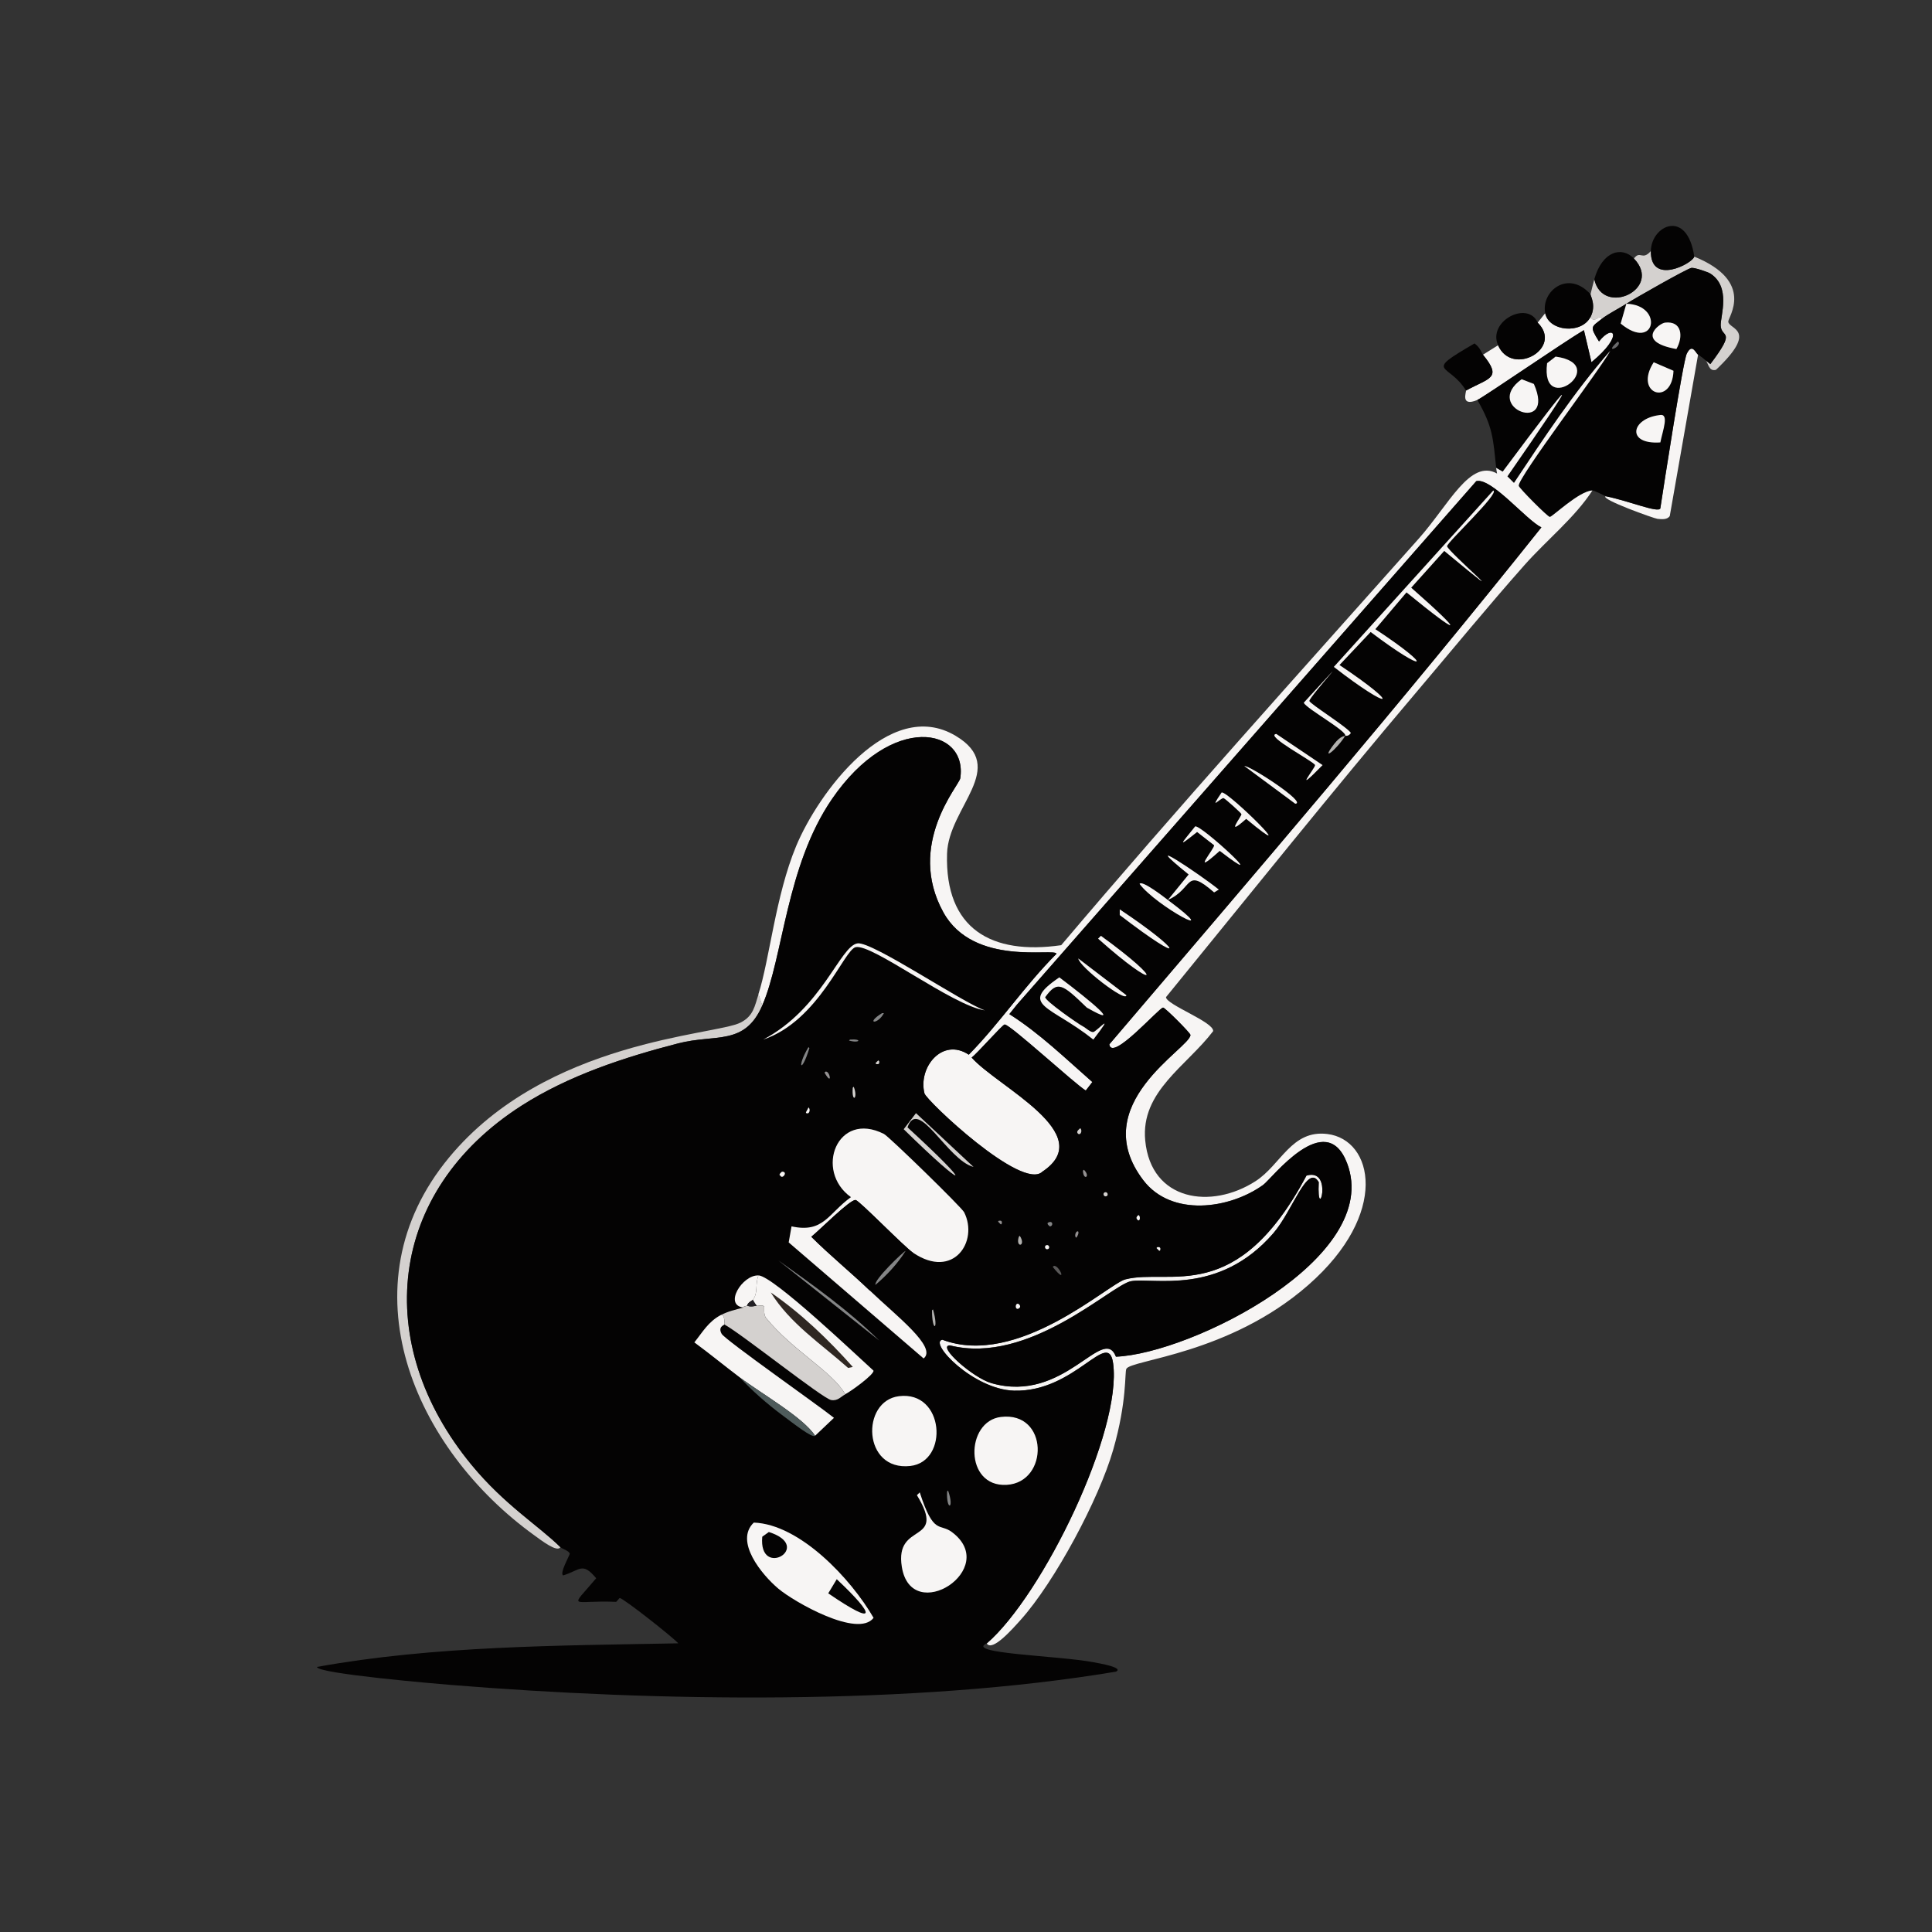 <?xml version="1.0" encoding="UTF-8"?><svg id="a" xmlns="http://www.w3.org/2000/svg" viewBox="0 0 361 361"><rect x="0" y="0" width="361" height="361" fill="#333333" stroke="none"/><defs><style>.b{fill:#6a6a6c;}.b,.c,.d,.e,.f,.g,.h,.i,.j,.k,.l{stroke-width:0px;}.c{fill:#d4d1cf;}.d{fill:#222025;}.e{fill:#2f2722;}.f{fill:#4e5b5b;}.g{fill:#b2b1af;}.h{fill:#040303;}.i{fill:#f7f5f4;}.j{fill:#848586;}.k{fill:#949192;}.l{fill:#595858;}</style></defs><path class="c" d="M308.47,46.89c-.12,6.55,7.81,2.33,8.11,1.06,11.49,4.68,6.27,11.37,6.35,12.16.14,1.48,5.77,1.37-2.29,8.99-1.38.39-1.44-1.33-1.94-1.76l.88.71c5.05-6.68,2.01-4.75,1.94-7.23-.05-1.82,1.96-7.18-1.94-9.69-.45-.29-2.95-1.14-3.53-1.06-.76.1-10.57,5.68-12.16,6.7-1.38.88-3.42,1.9-4.58,2.82-.48-1.03-1.33,1.06-2.12-.35,1.13-2.14-.04-4.01,0-4.23.02-.14.59-2.41.71-2.82,1.57,7.09,12.88,1.84,7.4-3.88,1.21-1.62,1.52.49,3.17-1.41Z"/><path class="i" d="M297.19,59.23c.78,1.41,1.63-.68,2.12.35-1.95,1.55-2.34,1.35-.53,4.23,2.66-3.41,4.81-1.26-1.41,3.88l-1.41-5.99c-3.55,2.07-18.82,12.58-19.92,13.04-3.26,1.36-2-1.57-2.12-1.76,4.42-2.42,6.81-2.25,3.17-6.7l2.82-1.76c2.67,6,12.25.55,7.4-4.23l1.41-1.76c.68,3.39,6.73,3.98,8.46.71Z"/><path class="i" d="M317.29,66.28l-5.29,30.14c-.49.74-1.54.59-2.29.53-.56-.04-10.76-3.69-9.69-4.23,4.45.91,9.79,3.17,10.22,2.29.7-4.59,4.23-27.46,4.94-28.91,1.02-2.09,1.69-.09,2.12.18Z"/><path class="h" d="M297.19,55c-.04.22,1.13,2.09,0,4.23-1.73,3.28-7.78,2.68-8.46-.71-.82-4.12,4.31-8.19,8.46-3.53Z"/><path class="h" d="M287.32,60.28c4.85,4.78-4.74,10.24-7.4,4.23-2-4.51,5.56-8.43,7.4-4.23Z"/><path class="h" d="M305.3,48.3c5.48,5.72-5.83,10.97-7.4,3.88,1.5-5.35,5.21-6.17,7.4-3.88Z"/><path class="h" d="M316.58,47.95c-.3,1.27-8.22,5.49-8.11-1.06.08-4.79,6.8-7.96,8.11,1.06Z"/><path class="h" d="M277.1,66.28c3.64,4.44,1.25,4.28-3.17,6.7-3.21-5.28-8.19-3.13,1.59-8.81,1.1.81,1.33,1.8,1.59,2.12Z"/><path class="h" d="M318.7,67.33c-.45-.4-.9-.74-1.41-1.06-.43-.27-1.09-2.27-2.12-.18-.71,1.45-4.24,24.32-4.94,28.91-.43.88-5.77-1.38-10.22-2.29-.13-.03-2.07-1.07-2.47-1.06-2.46.08-7.46,4.93-7.93,4.94-.41,0-5.77-5.41-5.82-5.82-.17-1.51,15.44-22.03,17.1-25.21-6.71,7.67-12.36,16.24-17.98,24.68l-1.23-1.23c13.78-19.88,13.69-20.42-.88-.88l-1.23-.71c-.58-5.31-.56-7.6-3.53-12.69,1.1-.46,16.37-10.98,19.92-13.04l1.41,5.99c6.22-5.14,4.07-7.29,1.41-3.88-1.81-2.88-1.42-2.68.53-4.23,1.16-.92,3.21-1.94,4.58-2.82l-1.06,3.7c6.49,5.37,8.12-3.49,1.06-3.7,1.59-1.02,11.41-6.6,12.16-6.7.58-.08,3.07.77,3.53,1.06,3.9,2.52,1.89,7.87,1.94,9.69.07,2.48,3.11.55-1.94,7.23l-.88-.71Z"/><path class="i" d="M290.67,66.63c10.47,1.46-2.91,11.59-1.59,1.23l1.59-1.23Z"/><path class="i" d="M284.32,70.86l2.29.88c4.23,9.62-9.76,4.48-2.29-.88Z"/><path class="i" d="M303.89,56.76c7.06.21,5.43,9.07-1.06,3.7l1.06-3.7Z"/><path class="i" d="M310.06,77.56c1.92-.41.64,2.81.18,5.11-6.38.44-5.54-4.43-.18-5.11Z"/><path class="i" d="M309,67.69l3.7,1.59c-.26,6.72-7.54,4.37-3.7-1.59Z"/><path class="i" d="M311.12,60.28c3.18-.36,3.44,2.64,2.12,4.94-7.81-1.4-3.18-4.82-2.12-4.94Z"/><path class="b" d="M302.3,63.81l.18.18c.3.96-2.87,2.21-.18-.18Z"/><path class="i" d="M297.54,91.66c-3.29,5.07-8.58,9.29-12.69,13.93-6.81,7.68-13.45,15.78-20.09,23.62-15.91,18.77-31.35,38.07-46.89,57.11.01,1.4,8.99,4.65,8.81,6.35-4.95,6.53-13.58,11.27-12.69,20.45,1.09,11.32,12.34,12.92,20.62,7.58,4.75-3.06,6.71-9.63,13.4-8.81,8.61,1.05,11.68,14.87-3.53,28.2-14.81,12.99-33.21,13.98-34.02,15.69-.33.7.16,6.05-2.47,15.16-2.64,9.17-10.88,24.6-17.27,31.73-1.59,1.77-5.33,6.02-6.35,4.41,10.5-9.07,25.34-39.72,23.62-52.35-.9-6.61-7.05,5.42-18.51,5.11-7.6-.2-16.02-9-13.4-9.52,14.13,5.32,31.01-10.47,34.2-11.28,8.32-2.13,20.75,5.22,33.84-19.39,5.22-1.53,1.89,9.51,2.29,1.23-2.1-3.6-4.87,5.36-8.46,9.52-10.22,11.82-22.48,8.24-26.62,8.99-3.61.65-19.02,15.73-33.84,11.99-2.47.04,4.26,6.04,7.76,7.05,13.66,3.95,20.85-11.11,23.27-4.94,13.99-.56,49.91-18.47,43.19-36.14-3.99-10.48-14.06,2.89-15.69,4.05-6.32,4.54-17.13,6.01-22.39-.88-10.83-14.2,8.81-24.68,8.81-27.15,0-.36-4.75-5.11-5.11-5.11-.74,0-9.62,10.21-10.05,6.87,27.22-31.93,54.57-63.77,80.73-96.6-2.83-1.36-9.33-9.33-12.16-8.64q-42.92,48.91-85.84,97.83l-1.41,1.76c5.68,3.59,10.5,8.3,15.51,12.69l-1.23,1.59c-2.02-1.21-14.19-12.42-15.16-12.34-.43.04-5.21,5.51-6.17,6.17,4.77,5.44,23.82,14.28,13.22,21.33-3.78,3.67-21.7-13.3-22.03-14.63-1.22-4.86,3.34-10.51,8.28-7.23,5.87-5.97,10.34-12.79,16.39-18.86-.26-1.16-15.51,2.51-21.15-7.76-6.97-12.66,2.97-23.71,3.17-25.03,1.45-9.5-12.87-12.33-23.97,3.88-8.63,12.59-9.06,29.49-13.04,38.6l-.71-2.12c2.08-6.42,3.19-18.39,7.05-27.67,4.12-9.92,17.39-28,29.79-20.62,10.03,5.97-1.33,13.31-1.59,22.03-.42,14.09,8.33,18.98,21.33,17.1,21.79-25.75,44.4-50.76,66.81-75.97,5.66-6.37,9.6-14.96,14.63-12.16l-.18-1.06,1.23.71c14.57-19.54,14.66-19,.88.88l1.23,1.23c5.62-8.44,11.27-17.01,17.98-24.68-1.66,3.18-17.27,23.69-17.1,25.21.05.41,5.41,5.82,5.82,5.82.47,0,5.47-4.85,7.93-4.94Z"/><path class="c" d="M142.43,187.9c-3.3,7.56-8.71,5.25-15.69,7.05-10.06,2.6-20.43,5.99-29.26,11.63-25.15,16.08-28.04,44.49-9.34,67.16,6.14,7.45,12.59,11.39,16.57,15.34-.54,1.1-3.65-1.32-4.76-2.12-22.63-16.25-35.86-46.72-16.04-70.68,18.17-21.97,49.74-22.79,54.47-25.21,2.43-1.24,2.64-3.09,3.35-5.29l.71,2.12Z"/><path class="h" d="M184.38,307.06c-4.2,1.93,13.49,2.3,19.92,3.53,1.11.21,5.74.99,4.23,1.76-37.97,6.37-85.96,5.62-124.45,2.47-2.1-.17-24.9-2.09-24.85-3.35,21.9-3.96,45.07-3.98,67.51-4.41-1.14-1.25-10.24-8.41-10.93-8.46-.12,0-.58.71-.71.71-8.43-.36-8.82,1.66-3.7-4.41-2.61-3.12-2.98-1.51-6.17-.53-.73-.38,1.27-3.85,1.23-4.05-.11-.56-1.46-.93-1.76-1.23-3.98-3.94-10.43-7.89-16.57-15.34-18.7-22.67-15.8-51.08,9.34-67.16,8.83-5.65,19.2-9.04,29.26-11.63,6.98-1.8,12.39.51,15.69-7.05,3.98-9.11,4.42-26.01,13.04-38.6,11.1-16.2,25.42-13.38,23.97-3.88-.2,1.32-10.14,12.37-3.17,25.03,5.65,10.26,20.89,6.6,21.15,7.76-6.05,6.07-10.52,12.89-16.39,18.86-4.94-3.28-9.51,2.36-8.28,7.23.34,1.33,18.26,18.3,22.03,14.63,10.6-7.05-8.45-15.89-13.22-21.33.96-.66,5.73-6.13,6.17-6.17.97-.08,13.14,11.13,15.16,12.34l1.23-1.59c-5.01-4.39-9.83-9.1-15.51-12.69l1.41-1.76q42.92-48.91,85.84-97.83c2.84-.69,9.33,7.27,12.16,8.64-26.16,32.82-53.51,64.66-80.73,96.6.43,3.34,9.31-6.87,10.05-6.87.36,0,5.11,4.75,5.11,5.11,0,2.47-19.64,12.95-8.81,27.15,5.25,6.89,16.06,5.42,22.39.88,1.63-1.17,11.7-14.53,15.69-4.05,6.73,17.67-29.2,35.58-43.19,36.14-2.42-6.17-9.6,8.88-23.27,4.94-3.5-1.01-10.23-7.01-7.76-7.05,14.83,3.74,30.24-11.34,33.84-11.99,4.13-.75,16.4,2.83,26.62-8.99,3.6-4.16,6.36-13.12,8.46-9.52-.4,8.28,2.92-2.76-2.29-1.23-13.1,24.61-25.53,17.26-33.84,19.39-3.18.81-20.06,16.6-34.2,11.28-2.62.52,5.8,9.32,13.4,9.52,11.46.31,17.61-11.72,18.51-5.11,1.72,12.64-13.12,43.28-23.62,52.35Z"/><path class="i" d="M279.03,91.66c1.23.49-8.68,9.72-8.64,10.4.06.94,14.89,13.67-.53.88l-6.17,6.87c10.22,8.98,9.5,9.37-.88.88l-5.82,6.87c11.21,7.4,9.62,8.47-.88.53l-5.82,6.17c12.02,8.04,9.67,8.7-1.06.35l29.79-32.96Z"/><path class="h" d="M203.06,188.26c2.7,2.61,4.24,3.59-.71,3.53-.92-.47-7.12-4.8-7.05-5.46,2.3-3.16,3.18-2.49,7.76,1.94Z"/><path class="i" d="M203.06,188.26c-4.58-4.43-5.46-5.1-7.76-1.94-.07.66,6.13,4.99,7.05,5.46.53.27,1.4,1.14,1.94,1.06.6-.09,4.39-4.3,0,1.41-7.92-6.36-14.15-6.34-6.35-11.63,5.99,4.5,12.09,9.62,5.11,5.64Z"/><path class="i" d="M218.22,168.16l3.88-4.76c-10.05-8.13,2.16,0,5.64,2.82l-.88.53c-5.54-4.82-3.79-.73-8.64,1.41Z"/><path class="i" d="M251.36,137.49c.34-.89-7.07-4.96-7.76-6.17,11.44-12.51,1.05-1.14,1.06-.35,0,.49,7.1,4.89,7.76,5.99-.49.72-1.03.48-1.06.53Z"/><path class="i" d="M223.33,154.41c1.16-.29,14.95,12.55,4.58,4.58-5.77,5.19-.83-.57-1.06-1.06l-3.17-2.47c-4.02,3.22-2.85,2.09-.35-1.06Z"/><path class="i" d="M228.27,148.07c1.15-.3,15.74,14.19,4.58,4.94-4.11,3.65-.81-.53-.88-.88-.04-.22-3.12-2.98-3.35-3-.62-.04-2.84,2.59-.35-1.06Z"/><path class="i" d="M238.49,137.14l8.64,5.82c-5.92,6.03-1.3.49-1.41,0-.14-.63-9.57-5.55-7.23-5.82Z"/><path class="i" d="M218.22,168.16c11.11,8.31-2.27,1.12-5.29-3,.44-.78,4.65,2.52,5.29,3Z"/><path class="i" d="M201.48,179.09l8.99,6.87c-.02,1.47-8.83-5.33-8.99-6.87Z"/><path class="i" d="M209.23,169.92c11.88,7.91,12.85,10.93,0,1.06v-1.06Z"/><path class="i" d="M232.5,143.13c1.08-.08,11.87,6.95,9.52,7.05l-9.52-7.05Z"/><path class="i" d="M205.71,174.86c12.42,9.01,10.43,10.31-.53.53l.53-.53Z"/><path class="g" d="M251.36,137.49c-1.75,2.77-4.7,4.96-2.12,1.59,1.37-1.79,2.07-1.46,2.12-1.59Z"/><path class="i" d="M170.63,234.09c-1.71-1.15-10.03-9.75-10.75-9.87-.99-.17-6.97,5.85-8.28,6.87,3.49,3.48,7.38,6.64,10.93,10.05,4.83,4.64,12.68,10.61,10.05,12.69l-25.21-21.68.53-3c5.99,1.3,6.82-2.37,11.1-5.46-6.89-4.91-2.58-16.25,6.17-11.81.93.47,14.51,13.7,14.98,14.63,2.74,5.41-1.98,12.66-9.52,7.58Z"/><path class="i" d="M167.98,260.88c8.5-1.06,9.36,12.22,2.12,13.04-8.93,1.01-9.28-12.15-2.12-13.04Z"/><path class="i" d="M187.02,264.76c8.95-1.09,9.03,12.25,1.06,12.69-7.93.44-7.72-11.88-1.06-12.69Z"/><path class="i" d="M171.86,278.86c2.6,8.06,3.69,5.69,5.99,7.4,9.22,6.86-7.54,17.64-9.34,6.52-1.4-8.65,8.54-3.99,2.82-13.4l.53-.53Z"/><path class="i" d="M160.23,176.27c2.76-.39,19.63,11.1,23.8,12.52-6.05-.87-21.13-12.52-24.15-11.81-2.21.52-6.84,13.75-17.27,17.27,11.04-5.83,14.35-17.52,17.63-17.98Z"/><path class="c" d="M171.16,208l10.75,10.05c-4.88-1.26-10.35-13.18-12.34-7.4,12.8,11.71,11.25,12.09-.71.35l2.29-3Z"/><path class="j" d="M145.42,235.5c6.54,4.64,13.13,9.33,18.86,14.98l-18.86-14.98Z"/><path class="h" d="M170.63,234.09c-.14.88-.61-.6-1.41-.35-.42.13-5.95,5.4-5.64,6.35-.38.32-.91.54-1.06,1.06-3.55-3.41-7.44-6.57-10.93-10.05,1.31-1.02,7.29-7.05,8.28-6.87.72.13,9.05,8.72,10.75,9.87Z"/><path class="j" d="M163.58,240.08c-.31-.94,5.22-6.22,5.64-6.35-1.45,2.34-3.54,4.58-5.64,6.35Z"/><path class="j" d="M151.06,195.66l.18.18c-1.51,4.94-2.43,3.6-.18-.18Z"/><path class="j" d="M177.15,278.51c1.26,3.58-.37,3.84-.18.18l.18-.18Z"/><path class="g" d="M174.33,244.66c1.15,3.96-.19,4.31-.18.18l.18-.18Z"/><path class="j" d="M164.81,189.31h.35c-1.17,2.23-3.57,1.99-.35,0Z"/><path class="l" d="M196.89,236.55c1-.31,2.73,3.81-.18.18l.18-.18Z"/><path class="g" d="M190.55,230.91c1.3,2.02-.88,2.35-.18.18l.18-.18Z"/><path class="c" d="M159.52,203.06c.89,2.25-.42,3.15-.18.18l.18-.18Z"/><path class="i" d="M146.13,218.93c1.19-.02.05,1.56-.35.71-.39-.07.24-.7.35-.71Z"/><path class="k" d="M202.53,218.57c1.33,1.31-.11,2.13-.18.18l.18-.18Z"/><path class="k" d="M154.24,200.24c.84-.25,1.38,2.91-.18.18l.18-.18Z"/><path class="i" d="M190.19,243.6c.13,0,.78.51.18.88-.67.42-.78-.88-.18-.88Z"/><path class="c" d="M201.83,210.82c.38.16.28,1.3-.35,1.06-.46-.39-.04-.7.35-1.06Z"/><path class="j" d="M158.82,194.25c2.36-.18,1.83.75-.18.18l.18-.18Z"/><path class="j" d="M195.84,228.45c.91-.48,1.02.63.35.71-.04,0-.71-.51-.35-.71Z"/><path class="i" d="M212.76,227.04c.45.32.19,1.55-.35.71-.22-.35.31-.73.35-.71Z"/><path class="c" d="M206.41,222.8c.53-.21.77.54.35.71-.53.21-.77-.54-.35-.71Z"/><path class="i" d="M151.06,206.94c.38.17.28,1.3-.35,1.06-.34,0,.14-.53.35-1.06Z"/><path class="i" d="M195.48,232.68c.53-.21.77.54.35.71-.53.21-.77-.54-.35-.71Z"/><path class="k" d="M201.12,230.21c.39-.43.65.16,0,1.06-.34-.15-.22-.82,0-1.06Z"/><path class="k" d="M186.67,228.09h.35l.18.18v.35l-.18.18-.18-.18-.18-.18-.18-.18.18-.18Z"/><path class="c" d="M164.11,198.13l.18.18v.35l-.18.18h-.35l-.18-.18.18-.18.18-.18.18-.18Z"/><path class="i" d="M216.28,233.03h.35l.18.18v.35l-.18.18-.18-.18-.18-.18-.18-.18.18-.18Z"/><path class="i" d="M140.84,284.5c8.62.3,18.19,10.52,22.39,17.8-2.91,3.84-14.85-2.97-17.8-5.46-3.1-2.61-8.23-8.86-4.58-12.34Z"/><path class="h" d="M143.66,286.26c8.59,2.75-1.96,8.93-1.23.88l1.23-.88Z"/><path class="h" d="M156.35,295.08c7.25,6.81,7.67,8.98-1.59,2.64l1.59-2.64Z"/><path class="c" d="M139.61,243.96c.09-.02.39.35,1.76,0,.28.14,1.11-.22,1.41.18.07.09-.14,1.51.35,2.12,4.99,6.14,12.48,10.05,14.81,14.28-.82.41-1.38,1.28-2.64,1.06-1.6-.29-16.7-12.34-19.92-14.1.02-.63-.04-2.03-.71-1.76,1.28-.69,2.83-1.06,4.23-1.41.04,0-.27-.12.71-.35Z"/><path class="i" d="M134.67,245.72c.67-.26.72,1.13.71,1.76,0,.09-1.31.4-.53,1.76.65,1.14,18.46,13.63,20.98,15.69l-3.53,3.35c-2.16-3.4-10.06-7.88-14.1-10.93-2.84-2.15-5.59-4.41-8.46-6.52,1.56-1.95,2.61-3.87,4.94-5.11Z"/><path class="f" d="M152.3,268.28c-.51.49-3.92-2.21-6.17-3.88-2.78-2.07-5.56-4.5-7.93-7.05,4.04,3.05,11.94,7.52,14.1,10.93Z"/><path class="i" d="M141.72,238.32c-.67,1.71,0,3.24-1.06,4.58-.05.06-.96.47-1.06,1.06-.98.23-.67.34-.71.35-3.69-.44-.19-6.12,2.82-5.99Z"/><path class="i" d="M157.94,260.53c-2.33-4.22-9.81-8.14-14.81-14.28-.49-.61-.29-2.03-.35-2.12-.3-.4-1.13-.03-1.41-.18-.06-.03-.61-.86-.71-1.06,1.06-1.34.39-2.87,1.06-4.58,2.79.12,18.36,14.97,21.5,17.8.09.76-4.29,3.91-5.29,4.41Z"/><path class="e" d="M144.01,241.49c5.68,3.92,10.74,8.77,15.34,13.93l-.88.18c-5-4.45-10.86-8.29-14.45-14.1Z"/><path class="d" d="M141.37,243.96c-1.37.35-1.68-.02-1.76,0,.1-.59,1.01-1,1.06-1.06.09.2.65,1.03.71,1.06Z"/></svg>
